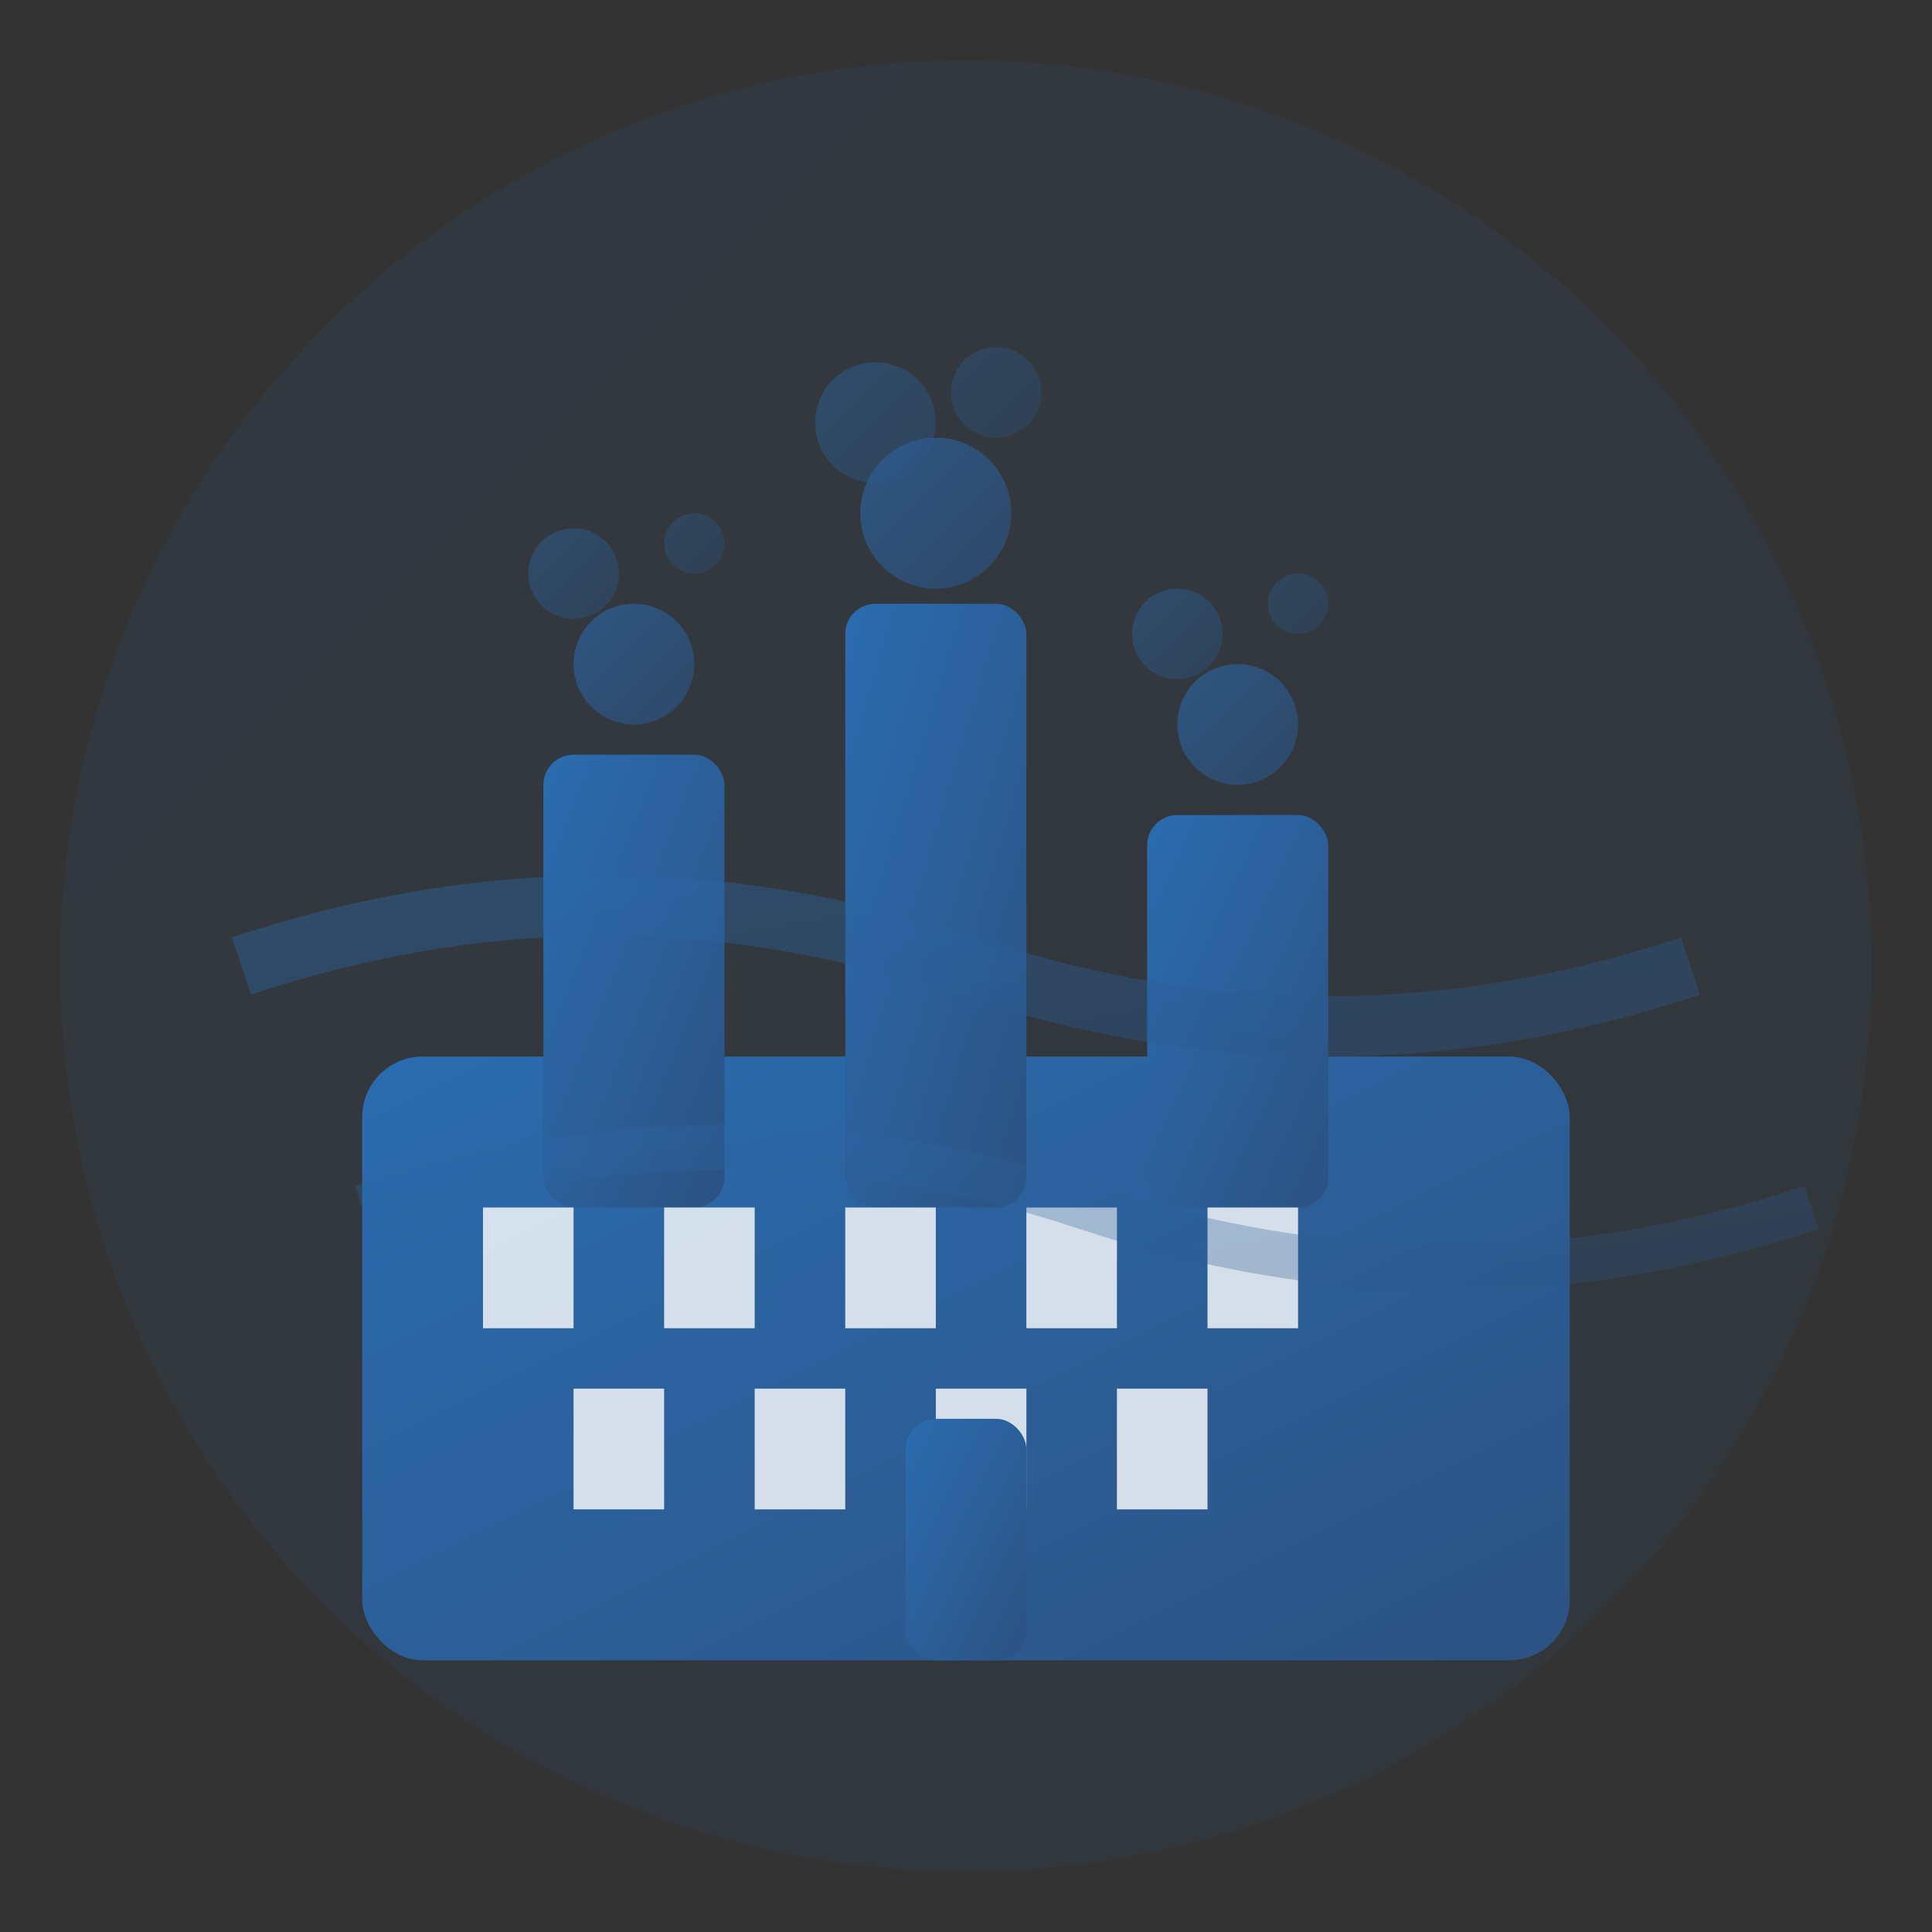 <svg width="64" height="64" viewBox="0 0 64 64" fill="none" xmlns="http://www.w3.org/2000/svg">
  <rect x="0" y="0" width="64" height="64" fill="#333333" stroke="none"/>
  <defs>
    <linearGradient id="servicesGradient" x1="0%" y1="0%" x2="100%" y2="100%">
      <stop offset="0%" style="stop-color:#2b6cb0;stop-opacity:1" />
      <stop offset="100%" style="stop-color:#2c5282;stop-opacity:1" />
    </linearGradient>
  </defs>
  
  <!-- Background circle -->
  <circle cx="32" cy="32" r="30" fill="url(#servicesGradient)" opacity="0.1"/>
  
  <!-- Main service building/factory icon -->
  <rect x="12" y="35" width="40" height="20" fill="url(#servicesGradient)" rx="2"/>
  
  <!-- Factory stacks/towers -->
  <rect x="18" y="25" width="6" height="15" fill="url(#servicesGradient)" rx="1"/>
  <rect x="28" y="20" width="6" height="20" fill="url(#servicesGradient)" rx="1"/>
  <rect x="38" y="27" width="6" height="13" fill="url(#servicesGradient)" rx="1"/>
  
  <!-- Smoke/emissions from stacks -->
  <circle cx="21" cy="22" r="2" fill="url(#servicesGradient)" opacity="0.6"/>
  <circle cx="19" cy="19" r="1.5" fill="url(#servicesGradient)" opacity="0.4"/>
  <circle cx="23" cy="18" r="1" fill="url(#servicesGradient)" opacity="0.3"/>
  
  <circle cx="31" cy="17" r="2.5" fill="url(#servicesGradient)" opacity="0.6"/>
  <circle cx="29" cy="14" r="2" fill="url(#servicesGradient)" opacity="0.4"/>
  <circle cx="33" cy="13" r="1.5" fill="url(#servicesGradient)" opacity="0.3"/>
  
  <circle cx="41" cy="24" r="2" fill="url(#servicesGradient)" opacity="0.6"/>
  <circle cx="39" cy="21" r="1.5" fill="url(#servicesGradient)" opacity="0.4"/>
  <circle cx="43" cy="20" r="1" fill="url(#servicesGradient)" opacity="0.3"/>
  
  <!-- Windows on building -->
  <rect x="16" y="40" width="3" height="4" fill="white" opacity="0.8"/>
  <rect x="22" y="40" width="3" height="4" fill="white" opacity="0.8"/>
  <rect x="28" y="40" width="3" height="4" fill="white" opacity="0.8"/>
  <rect x="34" y="40" width="3" height="4" fill="white" opacity="0.8"/>
  <rect x="40" y="40" width="3" height="4" fill="white" opacity="0.8"/>
  
  <rect x="19" y="46" width="3" height="4" fill="white" opacity="0.8"/>
  <rect x="25" y="46" width="3" height="4" fill="white" opacity="0.8"/>
  <rect x="31" y="46" width="3" height="4" fill="white" opacity="0.8"/>
  <rect x="37" y="46" width="3" height="4" fill="white" opacity="0.8"/>
  
  <!-- Door -->
  <rect x="30" y="47" width="4" height="8" fill="url(#servicesGradient)" rx="1"/>
  
  <!-- Abstract connection lines -->
  <path d="M8 32 Q20 28 32 32 Q44 36 56 32" stroke="url(#servicesGradient)" stroke-width="2" fill="none" opacity="0.4"/>
  <path d="M12 40 Q24 36 36 40 Q48 44 60 40" stroke="url(#servicesGradient)" stroke-width="1.5" fill="none" opacity="0.3"/>
</svg>
